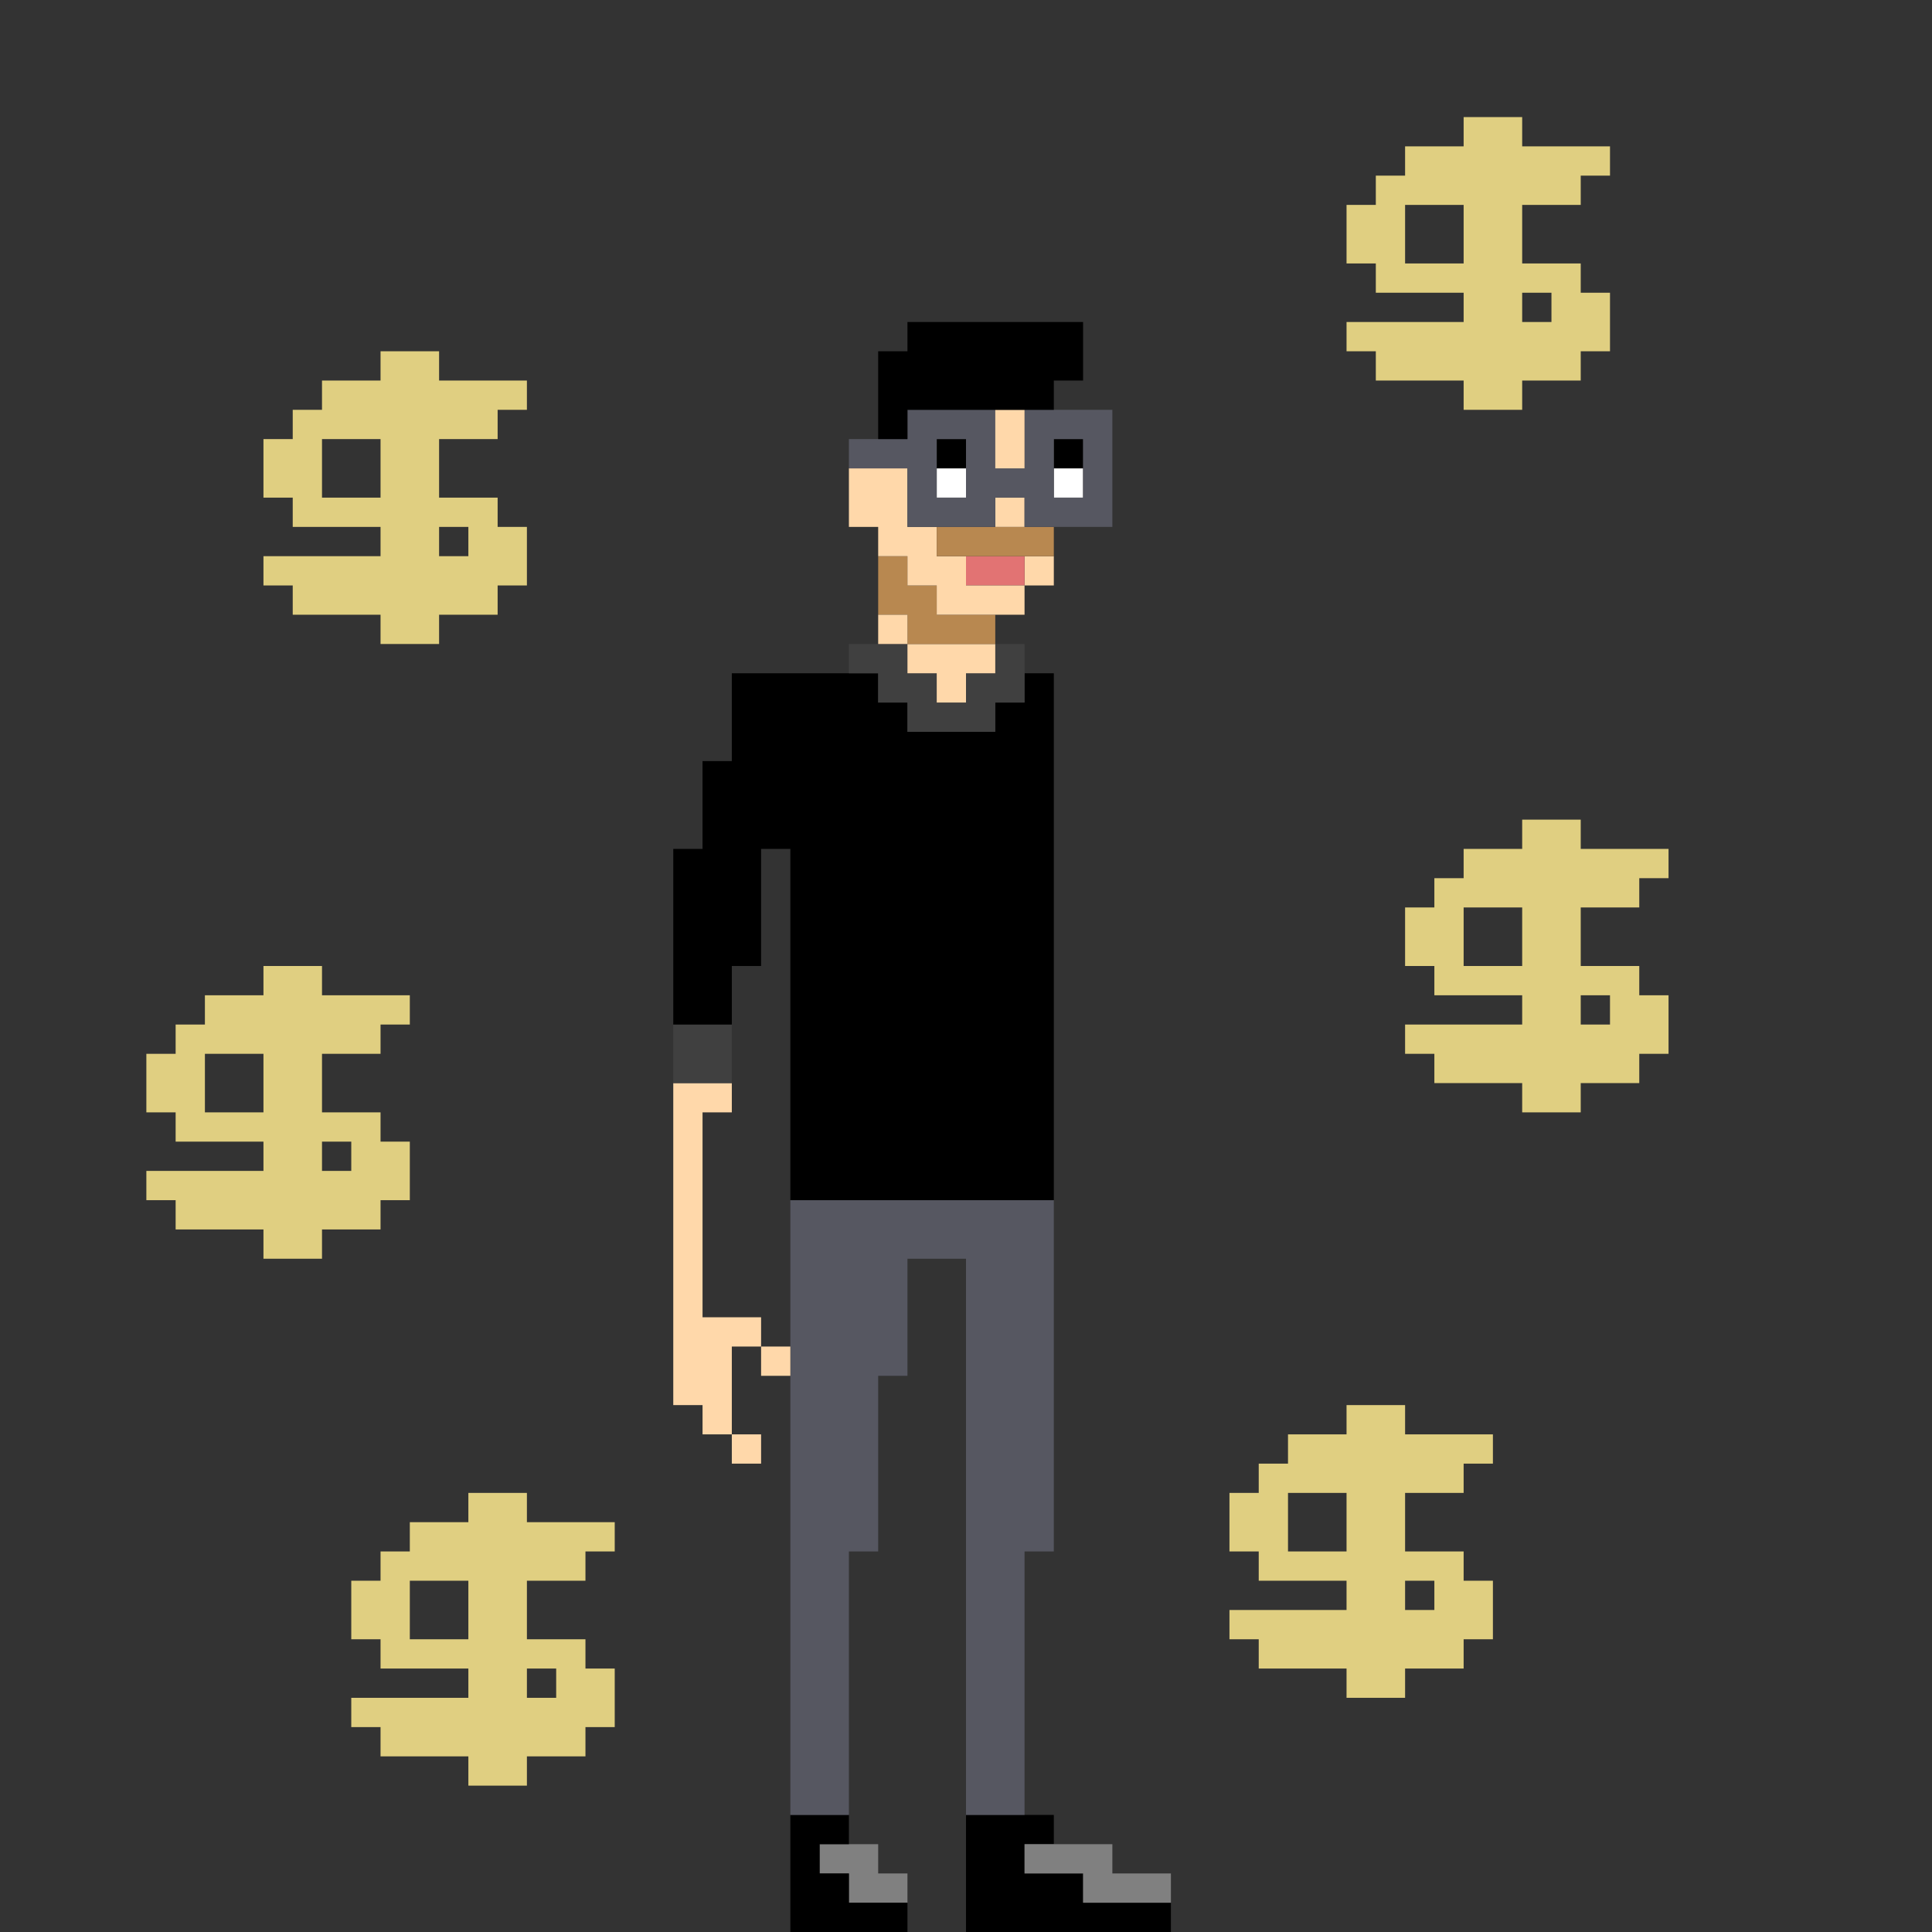 <svg width="66" height="66" viewBox="0 0 66 66" fill="none" xmlns="http://www.w3.org/2000/svg">
<rect x="0" y="0" width="66" height="66" fill="#333333" stroke="none"/>
<g clip-path="url(#clip0_1118_9021)">
<path d="M38 65H37V64H36H35V63H36V62H35H34H33V63V64V65V66H34H35H36H37H38H39H40V65H39H38Z" fill="black"/>
<path d="M38 64V63H37H36H35V64H36H37V65H38H39H40V64H39H38Z" fill="#808080"/>
<path d="M28 64H29V65H30H31V64H30V63H29H28V64Z" fill="#808080"/>
<path d="M27 62V63V64V65V66H28H29H30H31V65H30H29V64H28V63H29V62H28H27Z" fill="black"/>
<path d="M35 62V61V60V59V58V57V56V55V54V53H36V52V51V50V49V48V47V46V45V44V43V42V41H35H34H33H32H31H30H29H28H27V42V43V44V45V46V47V48V49V50V51V52V53V54V55V56V57V58V59V60V61V62H28H29V61V60V59V58V57V56V55V54V53H30V52V51V50V49V48V47H31V46V45V44V43H32H33V44V45V46V47V48V49V50V51V52V53V54V55V56V57V58V59V60V61V62H34H35Z" fill="#565761"/>
<path d="M19 52H18V51H17H16V52H15H14V53H13V54H12V55V56H13V57H14H15H16V58H15H14H13H12V59H13V60H14H15H16V61H17H18V60H19H20V59H21V58V57H20V56H19H18V55V54H19H20V53H21V52H20H19ZM15 56H14V55V54H15H16V55V56H15ZM19 57V58H18V57H19Z" fill="#E0CF81"/>
<path d="M49 49H48V48H47H46V49H45H44V50H43V51H42V52V53H43V54H44H45H46V55H45H44H43H42V56H43V57H44H45H46V58H47H48V57H49H50V56H51V55V54H50V53H49H48V52V51H49H50V50H51V49H50H49ZM45 53H44V52V51H45H46V52V53H45ZM49 54V55H48V54H49Z" fill="#E0CF81"/>
<path d="M26 49H25V50H26V49Z" fill="#FFD8AA"/>
<path d="M27 46H26V47H27V46Z" fill="#FFD8AA"/>
<path d="M25 45H24V44V43V42V41V40V39V38H25V37H24H23V38V39V40V41V42V43V44V45V46V47V48H24V49H25V48V47V46H26V45H25Z" fill="#FFD8AA"/>
<path d="M13 42V41H14V40V39H13V38H12H11V37V36H12H13V35H14V34H13H12H11V33H10H9V34H8H7V35H6V36H5V37V38H6V39H7H8H9V40H8H7H6H5V41H6V42H7H8H9V43H10H11V42H12H13ZM12 39V40H11V39H12ZM8 38H7V37V36H8H9V37V38H8Z" fill="#E0CF81"/>
<path d="M25 37V36V35H24H23V36V37H24H25Z" fill="#404040"/>
<path d="M25 35V34V33H26V32V31V30V29H27V30V31V32V33V34V35V36V37V38V39V40V41H28H29H30H31H32H33H34H35H36V40V39V38V37V36V35V34V33V32V31V30V29V28V27V26V25V24V23H35V24H34V25H33H32H31V24H30V23H29H28H27H26H25V24V25V26H24V27V28V29H23V30V31V32V33V34V35H24H25Z" fill="black"/>
<path d="M54 31H55H56V30H57V29H56H55H54V28H53H52V29H51H50V30H49V31H48V32V33H49V34H50H51H52V35H51H50H49H48V36H49V37H50H51H52V38H53H54V37H55H56V36H57V35V34H56V33H55H54V32V31ZM51 33H50V32V31H51H52V32V33H51ZM55 34V35H54V34H55Z" fill="#E0CF81"/>
<path d="M30 24H31V25H32H33H34V24H35V23V22H34V23H33V24H32V23H31V22H30H29V23H30V24Z" fill="#404040"/>
<path d="M32 22H31V23H32V24H33V23H34V22H33H32Z" fill="#FFD8AA"/>
<path d="M31 22H32H33H34V21H33H32V20H31V19H30V20V21H31V22Z" fill="#B88850"/>
<path d="M31 21H30V22H31V21Z" fill="#FFD8AA"/>
<path d="M10 21H11H12H13V22H14H15V21H16H17V20H18V19V18H17V17H16H15V16V15H16H17V14H18V13H17H16H15V12H14H13V13H12H11V14H10V15H9V16V17H10V18H11H12H13V19H12H11H10H9V20H10V21ZM16 18V19H15V18H16ZM12 17H11V16V15H12H13V16V17H12Z" fill="#E0CF81"/>
<path d="M36 19H35V20H36V19Z" fill="#FFD8AA"/>
<path d="M34 19H33V20H34H35V19H34Z" fill="#E27373"/>
<path d="M31 20H32V21H33H34H35V20H34H33V19H32V18H31V17V16H30H29V17V18H30V19H31V20Z" fill="#FFD8AA"/>
<path d="M34 18H33H32V19H33H34H35H36V18H35H34Z" fill="#B88850"/>
<path d="M35 17H34V18H35V17Z" fill="#FFD8AA"/>
<path d="M37 16H36V17H37V16Z" fill="white"/>
<path d="M33 16H32V17H33V16Z" fill="white"/>
<path d="M37 15H36V16H37V15Z" fill="black"/>
<path d="M33 15H32V16H33V15Z" fill="black"/>
<path d="M31 16V17V18H32H33H34V17H35V18H36H37H38V17V16V15V14H37H36H35V15V16H34V15V14H33H32H31V15H30H29V16H30H31ZM36 15H37V16V17H36V16V15ZM33 15V16V17H32V16V15H33Z" fill="#565761"/>
<path d="M34 15V16H35V15V14H34V15Z" fill="#FFD8AA"/>
<path d="M31 14H32H33H34H35H36V13H37V12V11H36H35H34H33H32H31V12H30V13V14V15H31V14Z" fill="black"/>
<path d="M47 13H48H49H50V14H51H52V13H53H54V12H55V11V10H54V9H53H52V8V7H53H54V6H55V5H54H53H52V4H51H50V5H49H48V6H47V7H46V8V9H47V10H48H49H50V11H49H48H47H46V12H47V13ZM53 10V11H52V10H53ZM49 9H48V8V7H49H50V8V9H49Z" fill="#E0CF81"/>
</g>
<defs>
<clipPath id="clip0_1118_9021">
<rect width="66" height="66" fill="white"/>
</clipPath>
</defs>
</svg>
